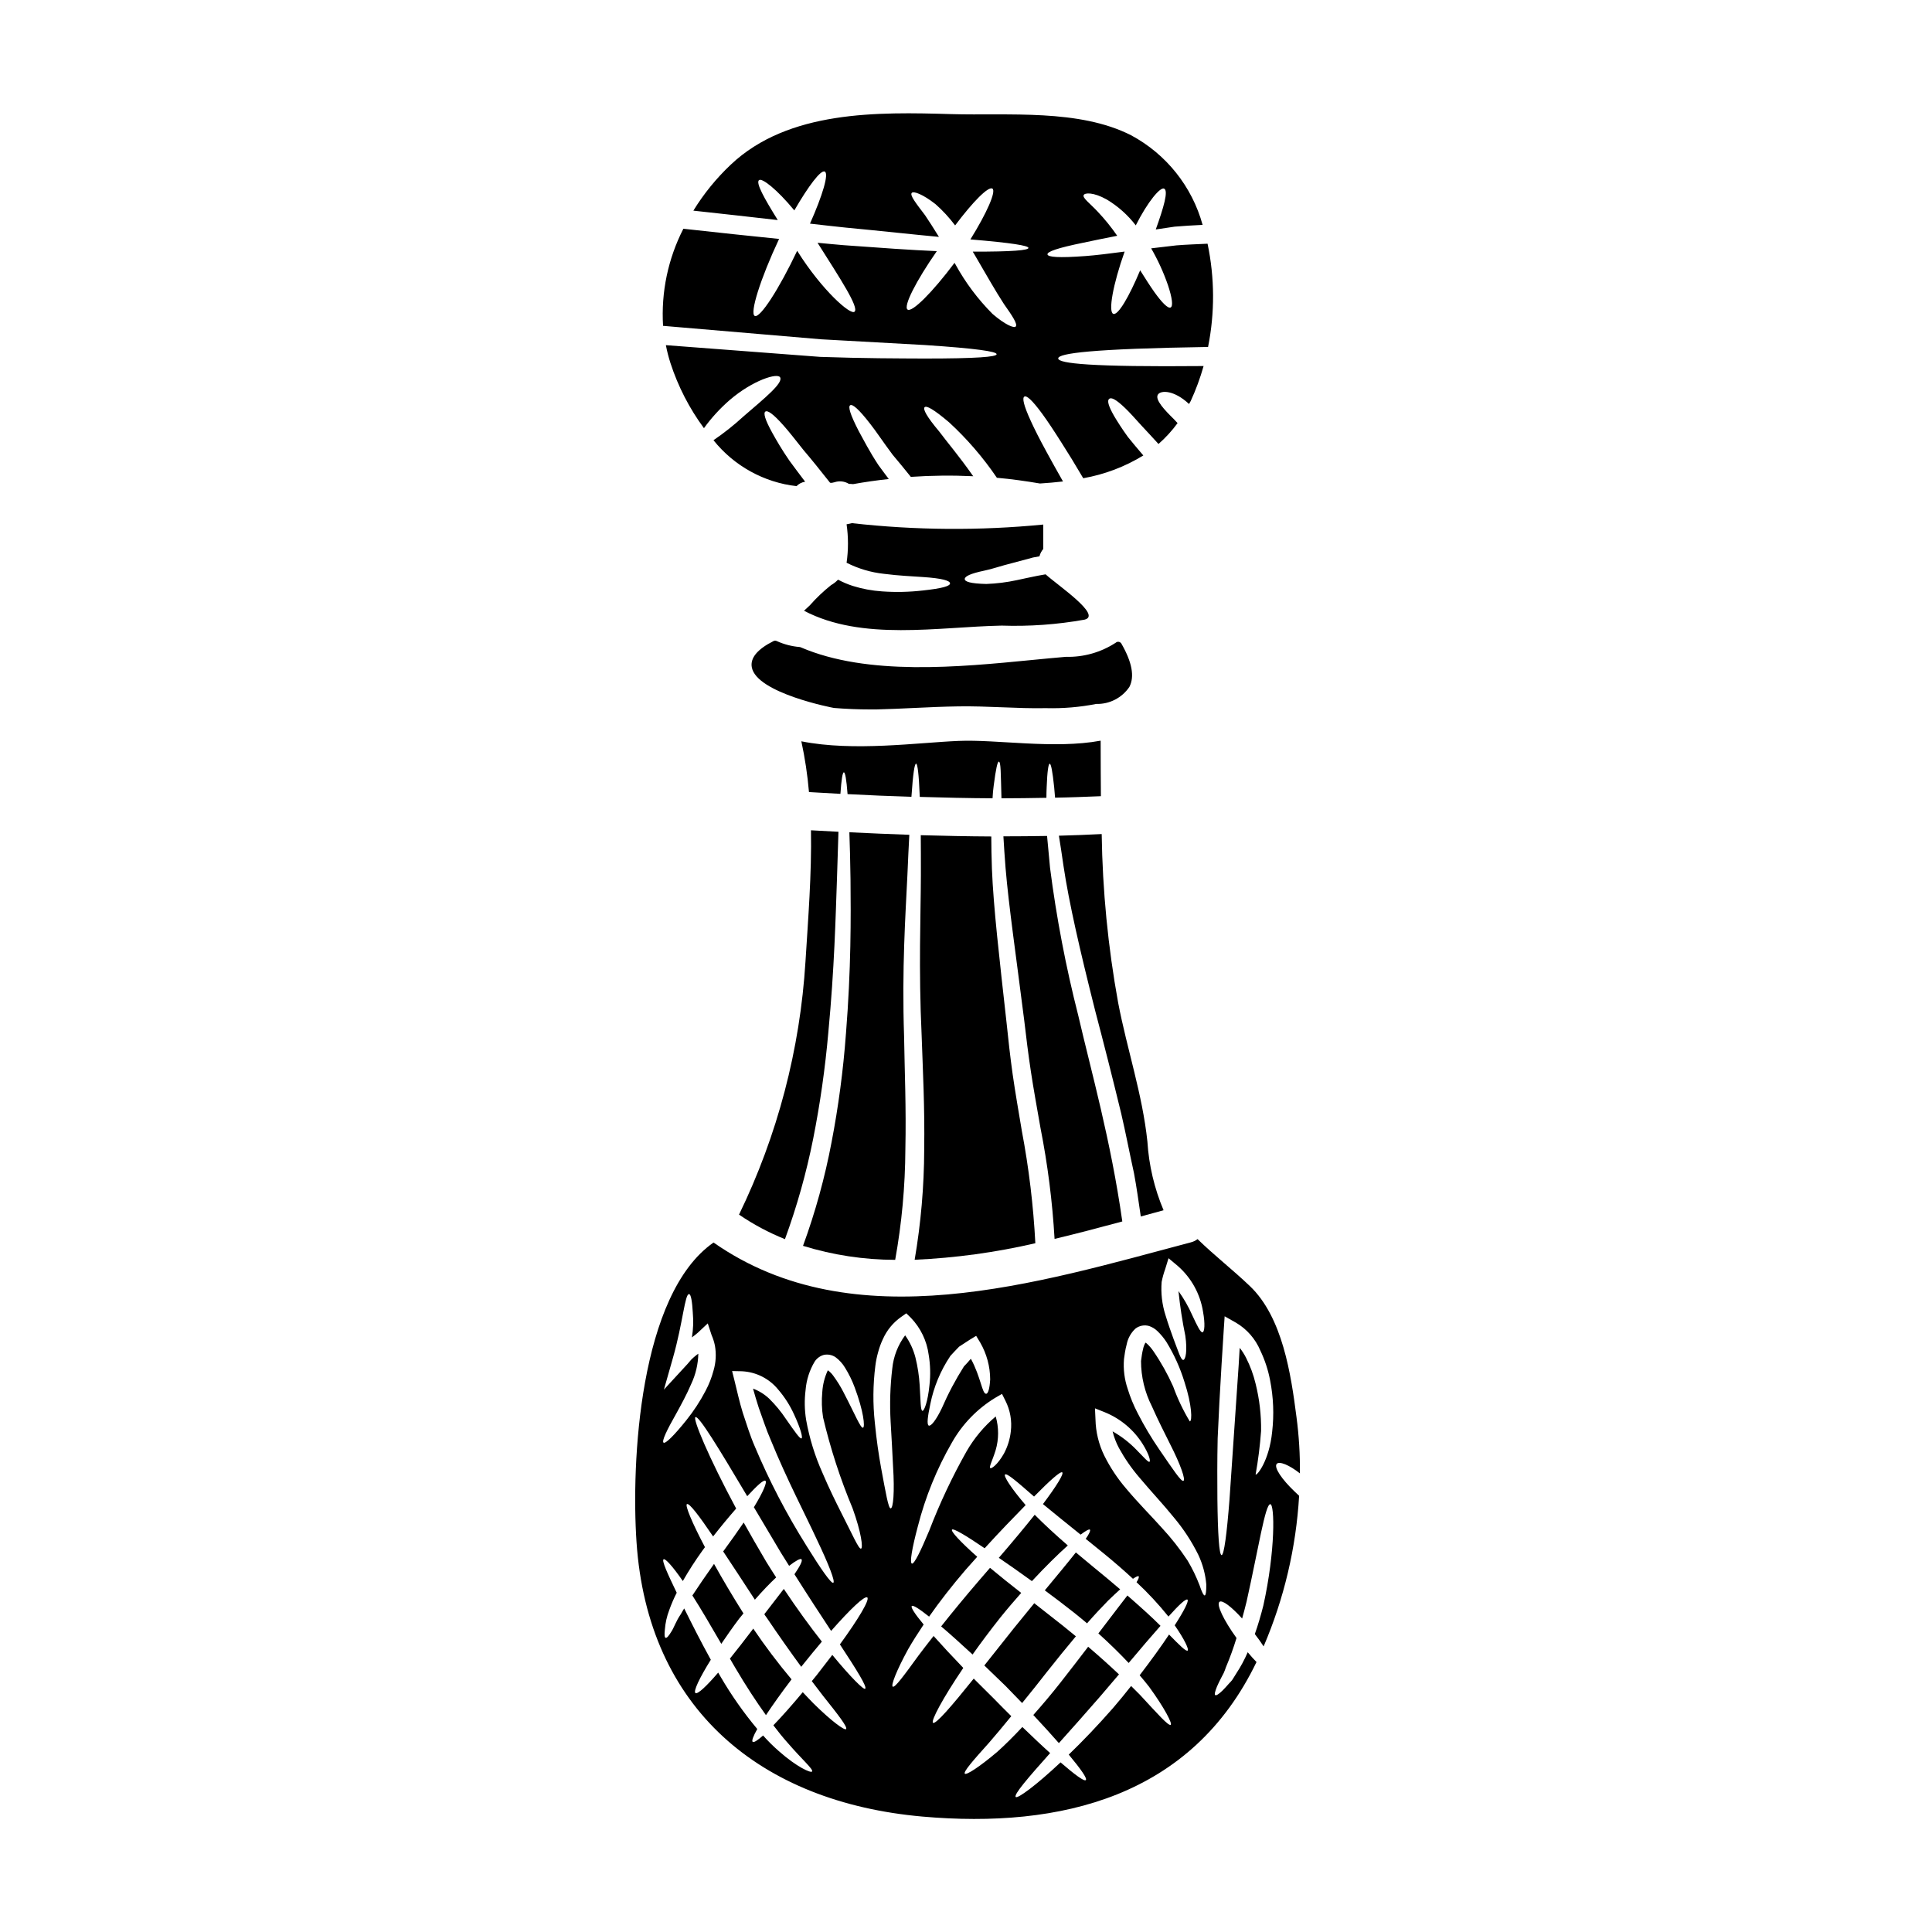 <?xml version="1.0" encoding="UTF-8"?>
<!-- Uploaded to: SVG Repo, www.svgrepo.com, Generator: SVG Repo Mixer Tools -->
<svg fill="#000000" width="800px" height="800px" version="1.1" viewBox="144 144 512 512" xmlns="http://www.w3.org/2000/svg">
 <g>
  <path d="m446.32 466.38c2.023-0.574 4.047-1.113 6.039-1.652-2.445-5.777-3.894-11.926-4.285-18.184-1.316-12.551-5.394-24.461-7.758-36.84v-0.004c-2.68-14.742-4.137-29.684-4.356-44.668-3.777 0.199-7.559 0.336-11.34 0.438 0.375 2.398 0.812 5.062 1.215 7.992 1.453 9.754 4.352 22.371 8.434 38.531 2.125 8.066 4.422 17.039 6.852 27.059 1.18 5.027 2.188 10.355 3.406 15.891 0.68 3.644 1.219 7.527 1.793 11.438z"/>
  <path d="m349.69 562.03c-0.879-1.348-1.754-2.734-2.629-4.152-2.129-3.574-4.117-7.086-5.977-10.391-1.574 2.332-3.441 4.93-5.434 7.66 2.465 3.711 5.328 8.066 8.398 12.789 1.996-2.297 3.922-4.289 5.641-5.906z"/>
  <path d="m423.47 472.32c6.109-1.453 12.109-3.039 17.953-4.625-3.074-21.648-8.203-39.574-11.676-54.59-3.289-12.879-5.785-25.949-7.477-39.137-0.27-3.148-0.57-5.902-0.789-8.434-3.848 0.066-7.727 0.102-11.57 0.102 0.133 2.531 0.34 5.297 0.57 8.367 0.848 10.156 2.801 23.379 4.965 40.539 0.504 4.328 1.043 8.738 1.75 13.426s1.621 9.652 2.531 14.883v0.004c1.918 9.723 3.168 19.566 3.742 29.465z"/>
  <path d="m346.55 571.78c0.168 0.273 0.336 0.539 0.539 0.789 3.238 4.793 6.375 9.246 9.246 13.156 0.168-0.199 0.336-0.438 0.504-0.641 1.719-2.156 3.375-4.148 4.961-6.039-3.106-3.938-6.543-8.66-10.086-13.965-1.52 1.977-3.238 4.234-5.164 6.699z"/>
  <path d="m341.02 571.57c-2.977-4.723-5.602-9.176-7.797-13.121-2.125 3.004-4.082 5.836-5.734 8.367 2.293 3.574 4.856 7.992 7.66 12.82 1.418-2.09 2.969-4.328 4.688-6.613 0.406-0.508 0.812-0.977 1.184-1.453z"/>
  <path d="m414.8 443.71c-0.879-5.231-1.75-10.234-2.43-14.98-0.676-4.824-1.18-9.41-1.617-13.664-1.891-17.07-3.477-30.496-3.883-40.82-0.102-3.172-0.168-6.008-0.168-8.574-6.242-0.031-12.48-0.164-18.688-0.336 0.031 3.102 0.031 6.644 0.031 10.629-0.031 10.695-0.637 24.664 0.203 42.543 0.305 9.004 0.844 18.992 0.672 30.125l0.004 0.004c-0.031 9.793-0.879 19.562-2.531 29.215 10.773-0.48 21.48-1.949 31.984-4.383-0.52-9.988-1.715-19.93-3.578-29.758z"/>
  <path d="m343.48 575.79c-2.125 2.832-4.184 5.434-6.043 7.758 0.508 0.848 0.98 1.723 1.52 2.598 2.699 4.59 5.438 8.773 8.031 12.383 1.758-2.664 4.082-5.934 6.781-9.48-3.613-4.312-7.004-8.805-10.156-13.461-0.031 0.07-0.102 0.137-0.133 0.203z"/>
  <path d="m361.66 233.92c11.539 0.641 20.582 1.145 27.465 1.52 13.777 0.91 18.992 1.719 18.992 2.43 0 0.707-5.227 1.145-19.094 1.145-6.914-0.031-16.027-0.031-27.668-0.438-11.137-0.844-24.664-1.855-40.891-3.106h0.004c0.305 1.609 0.711 3.199 1.215 4.758 2.012 6.188 5.008 12.008 8.871 17.242 1.961-2.715 4.223-5.191 6.746-7.391 6.207-5.363 12.891-7.387 13.461-6.039 0.742 1.52-4.016 5.394-9.746 10.324v0.004c-2.488 2.285-5.141 4.387-7.934 6.293 5.441 6.801 13.348 11.176 22 12.176 0.613-0.629 1.418-1.047 2.289-1.18-1.551-2.059-2.969-3.938-4.184-5.602-2.023-2.934-3.406-5.359-4.449-7.219-2.062-3.711-2.469-5.398-1.895-5.769 0.574-0.371 2.023 0.543 4.82 3.711 1.387 1.551 3.106 3.746 5.297 6.516 1.992 2.328 4.328 5.227 7.019 8.637 0.137 0 0.305 0.031 0.441 0.031 0.27-0.066 0.508-0.098 0.738-0.164l0.004-0.004c1.273-0.426 2.672-0.266 3.816 0.438 0.371 0 0.742 0.031 1.113 0.066 3.148-0.57 6.273-1.012 9.445-1.352-0.977-1.316-1.926-2.562-2.754-3.711-2.394-3.641-3.938-6.691-5.195-8.973-2.363-4.586-2.867-6.547-2.258-6.879 0.605-0.336 2.227 0.977 5.328 4.992 1.574 1.992 3.375 4.758 5.902 8.133 1.453 1.719 3.07 3.676 4.824 5.867 5.504-0.375 11.023-0.434 16.531-0.168-3.746-5.363-6.949-9.078-9.004-11.844-3.379-4.016-4.352-5.938-3.883-6.441 0.473-0.504 2.328 0.473 6.477 3.981 4.781 4.398 9.035 9.336 12.684 14.711 3.848 0.336 7.629 0.875 11.414 1.516 2.055-0.133 4.113-0.305 6.106-0.539-1.688-2.969-3.148-5.602-4.383-7.871-1.855-3.41-3.207-6.074-4.152-8.164-1.922-4.184-2.289-6.074-1.719-6.445 0.57-0.375 1.992 0.789 4.758 4.559 1.387 1.891 3.106 4.488 5.195 7.793 1.652 2.562 3.543 5.664 5.668 9.277v-0.004c5.637-0.996 11.039-3.043 15.922-6.035-1.551-1.824-2.934-3.445-4.082-4.891-1.617-2.227-2.754-4.051-3.606-5.469-1.656-2.867-1.926-4.219-1.355-4.656 0.57-0.438 1.789 0.133 4.188 2.43 1.18 1.113 2.629 2.754 4.453 4.758 1.281 1.352 2.754 2.969 4.422 4.789h-0.004c1.887-1.656 3.582-3.512 5.062-5.535-0.34-0.371-0.676-0.707-1.012-1.078-2.297-2.258-5.117-5.16-4.184-6.512 0.844-1.18 4.328-1.113 8.195 2.496l0.035 0.035c0.137-0.273 0.305-0.508 0.441-0.789v0.004c1.379-3 2.519-6.102 3.418-9.277-29.855 0.273-38.527-0.672-38.527-2.023s8.902-2.562 39.711-3.035c1.809-9.035 1.762-18.344-0.133-27.363-2.754 0.133-5.769 0.234-8.234 0.438-2.398 0.273-4.59 0.539-6.715 0.789v-0.004c1.789 3.102 3.281 6.363 4.449 9.742 1.113 3.336 1.418 5.598 0.707 5.934-0.707 0.34-2.293-1.277-4.328-4.117-1.113-1.574-2.394-3.574-3.742-5.734-2.934 7.019-5.867 12.012-7.121 11.539-1.383-0.508-0.102-7.762 3.004-16.5-4.148 0.539-7.594 0.98-10.355 1.18-7.223 0.543-9.984 0.273-10.09-0.438-0.102-0.707 2.562-1.688 9.547-3.106 2.43-0.504 5.394-1.145 8.938-1.824l0.004 0.008c-1.57-2.277-3.312-4.434-5.215-6.441-2.09-2.227-4.047-3.609-3.676-4.352 0.273-0.637 2.562-0.809 6.074 1.148v-0.004c2.988 1.785 5.609 4.117 7.727 6.883 3.172-6.297 6.578-10.355 7.559-9.715 1.082 0.641-0.133 4.891-2.258 10.797 1.574-0.234 3.238-0.473 4.992-0.742 2.191-0.199 4.859-0.34 7.422-0.473l-0.004-0.004c-2.801-10.18-9.656-18.762-18.965-23.75-13.832-7.016-32.453-5.164-47.602-5.598-19.5-0.574-43.184-1.047-58.465 13.383-3.828 3.613-7.164 7.715-9.922 12.199 8.133 0.879 15.555 1.719 22.367 2.496-3.543-5.699-5.902-9.883-4.961-10.594 0.812-0.609 4.758 2.461 9.348 8.031 3.777-6.516 7.016-10.797 8.062-10.293 1.148 0.543-0.57 6.297-3.914 13.801 3.309 0.371 6.441 0.742 9.445 1.047 9.984 0.945 18.105 1.855 24.73 2.465-1.387-2.262-2.633-4.184-3.676-5.738-2.43-3.203-4.117-5.328-3.512-5.934 0.473-0.508 2.938 0.371 6.242 2.969l0.004-0.004c1.934 1.703 3.684 3.606 5.231 5.668 4.723-6.297 8.84-10.457 9.883-9.75 1.043 0.707-1.449 6.406-5.836 13.461 11.02 0.914 15.387 1.652 15.387 2.258s-4.152 1.012-14.746 0.98c0.07 0.168 0.164 0.328 0.273 0.473 3.148 5.394 5.801 10.09 7.961 13.383 2.223 3.148 3.676 5.328 3.148 5.973-0.395 0.574-2.902-0.508-6.176-3.34v-0.004c-3.875-3.891-7.18-8.309-9.816-13.121-0.066-0.133-0.168-0.273-0.234-0.395-5.836 7.793-11.27 13.227-12.449 12.383-1.18-0.844 2.258-7.594 7.758-15.484-6.613-0.273-14.707-0.848-24.629-1.574-2.227-0.203-4.59-0.395-6.984-0.641 6.109 9.648 10.996 17.105 9.816 18.25-1.012 1.078-8.637-5.699-15.047-15.859-0.066-0.098-0.102-0.164-0.164-0.27-4.859 10.234-9.84 17.914-11.238 17.27-1.398-0.641 1.449-9.781 6.441-20.41-7.66-0.789-16.094-1.652-25.371-2.699l0.004 0.004c-4.066 7.941-5.926 16.828-5.379 25.73 16.703 1.406 30.57 2.59 41.938 3.566z"/>
  <path d="m386.77 346.38c0.375 0 0.742 2.664 0.98 8.805 6.441 0.199 12.852 0.336 19.285 0.371 0.066-1.215 0.164-2.363 0.305-3.336 0.57-4.492 1.016-6.379 1.352-6.379 0.57 0.035 0.508 2.938 0.707 9.719 3.938 0 7.926-0.066 11.91-0.133 0-1.012 0.031-1.969 0.066-2.754 0.164-4.383 0.473-6.273 0.812-6.273s0.738 1.922 1.18 6.238c0.07 0.812 0.172 1.754 0.238 2.754 4.047-0.066 8.098-0.234 12.145-0.395-0.031-4.789-0.066-9.719-0.066-14.711-12.379 2.293-27.426-0.371-37.652 0.066-10.797 0.441-27.836 2.871-41.668 0.102v-0.008c0.961 4.441 1.637 8.938 2.023 13.461 2.754 0.168 5.57 0.309 8.332 0.473 0.273-3.938 0.578-5.699 0.914-5.699 0.336 0 0.676 1.754 0.98 5.769 5.633 0.305 11.273 0.539 16.926 0.707 0.418-6.148 0.824-8.746 1.23-8.777z"/>
  <path d="m384.98 365.23c-5.293-0.199-10.594-0.395-15.891-0.672 0.133 3.477 0.234 7.559 0.305 12.383 0.102 10.289 0.168 23.75-1.211 41.055h-0.004c-0.711 9.645-1.984 19.238-3.812 28.734-1.77 9.332-4.297 18.508-7.559 27.43 7.914 2.445 16.145 3.695 24.426 3.711 1.746-9.676 2.648-19.484 2.699-29.316 0.238-10.93-0.203-20.914-0.34-29.895-0.605-18.047 0.375-32.148 0.883-42.812 0.172-4.004 0.332-7.512 0.504-10.617z"/>
  <path d="m352.02 472.39c3.172-8.66 5.672-17.547 7.477-26.59 1.848-9.32 3.188-18.738 4.019-28.203 1.617-17.035 1.922-30.465 2.289-40.688 0.137-4.859 0.273-8.973 0.395-12.48l-7.285-0.395c0.199 11.602-0.742 23.344-1.453 34.746-1.43 23.305-7.414 46.102-17.613 67.105 3.809 2.606 7.887 4.785 12.172 6.504z"/>
  <path d="m355.95 315.47c-2.106-0.168-4.164-0.703-6.086-1.574-0.281-0.137-0.605-0.137-0.883 0-4.266 2.144-6.199 4.481-5.746 6.941 1.27 6.871 21.547 10.754 21.762 10.777 3.094 0.254 6.297 0.395 9.812 0.395h1.355c3.394-0.078 6.773-0.234 10.152-0.395 3.848-0.176 7.832-0.363 11.742-0.418 3.785-0.059 7.648 0.09 11.383 0.238 3.906 0.156 7.934 0.316 11.891 0.23l-0.004 0.004c4.422 0.109 8.844-0.266 13.184-1.117 3.508 0.094 6.816-1.605 8.785-4.508 1.418-2.754 0.723-6.527-2.113-11.473-0.148-0.254-0.402-0.434-0.695-0.48-0.293-0.051-0.59 0.039-0.812 0.238-3.926 2.559-8.539 3.863-13.227 3.738-2.871 0.242-5.867 0.535-8.961 0.836-19.406 1.902-43.57 4.258-61.281-3.356v-0.004c-0.082-0.035-0.168-0.062-0.258-0.074z"/>
  <path d="m388.52 300.49c-3.57 0.41-7.172 0.492-10.758 0.234-2.637-0.172-5.242-0.66-7.762-1.445-1.352-0.438-2.66-0.992-3.914-1.66-0.543 0.574-1.168 1.062-1.855 1.453-2.031 1.621-3.918 3.414-5.637 5.367-0.473 0.473-1.012 0.91-1.52 1.418 15.418 8.098 35.531 4.281 52.297 3.938l0.004-0.004c7.383 0.254 14.77-0.273 22.039-1.574 4.723-1.145-7.086-9.078-10.324-12.012-0.738 0.137-1.516 0.273-2.191 0.395-2.027 0.395-3.809 0.812-5.434 1.148h0.004c-2.668 0.574-5.375 0.914-8.102 1.012-4.18-0.102-5.699-0.605-5.699-1.316 0-0.707 1.52-1.453 5.231-2.227 1.891-0.371 4.328-1.246 7.477-2.027 1.621-0.438 3.414-0.91 5.398-1.449 0.543-0.102 1.113-0.199 1.688-0.305h0.004c0.184-0.723 0.531-1.395 1.012-1.965v-6.457c-16.867 1.648-33.863 1.523-50.707-0.371l-1.418 0.305c0.488 3.379 0.488 6.809 0 10.188 3.094 1.566 6.441 2.562 9.891 2.934 4.18 0.539 7.59 0.641 10.234 0.844 5.231 0.34 7.289 0.98 7.289 1.688-0.004 0.711-1.945 1.316-7.246 1.891z"/>
  <path d="m442.77 566.82c-0.789 1.043-1.688 2.191-2.699 3.508-1.449 1.891-3.148 4.148-4.992 6.547 2.969 2.664 5.668 5.328 8.031 7.828 3.148-3.746 6.043-7.152 8.434-9.84l-0.102-0.102c-2.324-2.344-5.328-5.008-8.672-7.941z"/>
  <path d="m429.12 577.64c-1.078-0.879-2.16-1.785-3.305-2.695-2.664-2.094-5.231-4.117-7.727-6.074-1.723 2.098-3.512 4.293-5.363 6.578-2.797 3.512-5.434 6.848-7.871 9.918l5.668 5.469c1.484 1.52 2.938 3.035 4.352 4.488 2.125-2.598 4.328-5.363 6.644-8.332 2.625-3.309 5.156-6.445 7.602-9.352z"/>
  <path d="m425.09 589.83c-2.434 3.102-4.891 6.004-7.254 8.66 2.531 2.695 4.82 5.227 6.777 7.453 3.277-3.644 6.988-7.828 10.867-12.281 1.754-2.027 3.441-4.016 5.062-5.938-2.434-2.293-5.164-4.754-8.168-7.32-2.258 2.949-4.688 6.117-7.285 9.426z"/>
  <path d="m426.98 553.56c-3.305-2.867-6.277-5.602-8.773-8.133-2.664 3.34-5.867 7.188-9.512 11.414 2.633 1.785 5.602 3.879 8.77 6.172 3.609-3.883 6.883-7.094 9.516-9.453z"/>
  <path d="m414.63 566.14c-3.035-2.363-5.832-4.625-8.266-6.648-0.98 1.145-1.969 2.293-3.004 3.473-3.676 4.285-7.016 8.336-9.949 12.047 2.394 2.023 5.227 4.586 8.332 7.453 2.191-3.102 4.691-6.441 7.422-9.887 1.82-2.258 3.68-4.418 5.465-6.438z"/>
  <path d="m428.67 571.4c1.148 0.914 2.293 1.859 3.41 2.801 1.969-2.258 3.883-4.285 5.566-6.008 1.18-1.145 2.262-2.156 3.207-3.004-2.258-1.922-4.59-3.879-7.121-5.934-1.574-1.32-3.148-2.598-4.621-3.844-2.094 2.664-4.961 6.106-8.23 10.051 2.531 1.859 5.125 3.848 7.789 5.938z"/>
  <path d="m482.35 531.93c0.707-0.742 3.269 0.27 6.141 2.531 0.051-5-0.254-10-0.914-14.957-1.449-11.27-3.676-26.414-12.348-34.68-4.555-4.352-9.445-8.133-13.863-12.449-0.539 0.414-1.16 0.715-1.82 0.871-40.422 10.699-89.176 26.078-126.45 0.035-19.734 13.734-21.828 58.434-20.414 79.355 2.969 44.266 32.863 68.957 75.746 72.773 36.77 3.238 71.387-5.297 88.559-40.957-0.742-0.742-1.52-1.621-2.332-2.598h0.004c-0.844 1.961-1.859 3.848-3.035 5.633-0.34 0.539-0.641 1.047-0.945 1.52-0.305 0.473-0.672 0.812-1.012 1.18-0.641 0.738-1.215 1.352-1.684 1.824-0.98 0.945-1.656 1.383-1.926 1.211-0.27-0.168-0.066-0.941 0.438-2.223 0.273-0.641 0.641-1.387 1.082-2.262 0.23-0.395 0.469-0.875 0.707-1.348 0.238-0.473 0.395-1.012 0.605-1.574l0.004-0.004c1.066-2.523 2-5.102 2.797-7.723-3.406-4.723-5.394-8.875-4.519-9.586 0.738-0.57 3.168 1.281 6.008 4.422 0.395-1.453 0.809-2.938 1.18-4.488 3.148-14.102 4.961-25.941 6.297-25.809 1.148 0.098 1.387 12.18-1.855 26.855-0.676 2.664-1.418 5.195-2.258 7.559 0.875 1.113 1.648 2.227 2.328 3.269v0.004c5.426-12.66 8.609-26.164 9.41-39.914-0.438-0.395-0.844-0.809-1.277-1.211-3.231-3.082-5.492-6.316-4.648-7.262zm-30.5-48.211c0.219-1.125 0.52-2.231 0.91-3.309l0.914-2.969 2.5 2.09-0.004 0.004c3.559 3.125 5.906 7.398 6.644 12.074 0.605 3.305 0.395 5.367-0.133 5.469-0.527 0.098-1.418-1.719-2.731-4.555-0.992-2.246-2.215-4.383-3.644-6.379 0.406 3.988 1.012 7.953 1.82 11.875 0.57 4.016 0.062 6.242-0.508 6.375-0.676 0.137-1.352-2.328-2.633-5.602-0.637-1.75-1.387-3.844-2.125-6.273v0.004c-0.906-2.844-1.25-5.832-1.012-8.805zm-9.984 20.469 0.27-1.855c0.133-0.672 0.234-1.348 0.438-2.023 0.309-1.617 1.125-3.094 2.332-4.215 1.031-0.797 2.387-1.051 3.641-0.68 0.82 0.281 1.57 0.742 2.191 1.352 0.906 0.871 1.711 1.844 2.394 2.902 2.027 3.305 3.625 6.852 4.762 10.559 2.019 6.207 2.09 10.391 1.414 10.457h-0.004c-1.773-2.938-3.25-6.047-4.414-9.277-1.461-3.266-3.211-6.391-5.234-9.344-0.504-0.738-1.094-1.422-1.754-2.027-0.133-0.098-0.234-0.164-0.34-0.23h0.004c-0.305 0.523-0.52 1.09-0.641 1.684-0.137 0.473-0.203 0.98-0.305 1.484l-0.238 1.719c0.004 4.164 0.988 8.266 2.871 11.977 1.652 3.746 3.375 7.086 4.793 9.953 2.898 5.668 4.18 9.547 3.574 9.816-0.605 0.27-2.731-2.969-6.344-8.23v0.004c-2.144-3.117-4.082-6.371-5.801-9.742-1.07-2.051-1.949-4.195-2.629-6.406-0.859-2.527-1.191-5.207-0.98-7.867zm-32.324 9.211 0.91 1.824v-0.004c1.266 2.508 1.762 5.336 1.422 8.125-0.227 2.059-0.848 4.051-1.824 5.875-1.684 2.969-3.34 4.082-3.609 3.844-0.395-0.305 0.539-1.922 1.418-4.758 0.855-2.914 0.859-6.012 0.016-8.926-3.09 2.609-5.707 5.738-7.727 9.246-3.797 6.731-7.094 13.727-9.867 20.938-2.332 5.602-4.019 9.004-4.625 8.805-0.605-0.199 0-3.938 1.574-9.84 1.988-7.812 5.043-15.316 9.074-22.301 2.746-4.832 6.672-8.883 11.418-11.777zm-13.699-10.055c0.789-0.844 1.555-1.684 2.328-2.461 0.949-0.641 1.895-1.25 2.801-1.824l1.719-1.047 1.078 1.789h0.004c1.707 2.965 2.617 6.324 2.633 9.75-0.133 2.465-0.57 3.844-1.078 3.809-1.047 0.07-1.387-4.383-4.019-9.246-0.043 0.059-0.102 0.105-0.164 0.137-0.543 0.641-1.078 1.246-1.688 1.859-2.242 3.543-4.207 7.254-5.875 11.102-1.516 3.148-2.867 4.82-3.441 4.586s-0.305-2.394 0.395-5.668v-0.004c0.91-4.566 2.715-8.906 5.312-12.773zm-38.352 8.984c0.223-2.641 1.039-5.199 2.398-7.477 0.566-0.875 1.43-1.508 2.43-1.789 1.07-0.223 2.191-0.004 3.102 0.605 1.023 0.758 1.883 1.711 2.531 2.805 1.012 1.629 1.859 3.359 2.527 5.16 2.398 6.375 2.801 10.559 2.227 10.73-0.641 0.199-2.156-3.644-5.164-9.379l0.004-0.004c-0.777-1.52-1.68-2.977-2.695-4.352-0.398-0.574-0.891-1.074-1.453-1.484-0.031 0.027-0.055 0.062-0.066 0.102-0.812 1.777-1.293 3.684-1.418 5.633-0.215 2.25-0.148 4.519 0.203 6.75 1.945 8.23 4.562 16.289 7.824 24.09 2.293 6.34 2.832 10.559 2.227 10.695-0.605 0.133-2.195-3.578-5.195-9.445-1.484-2.938-3.238-6.481-4.992-10.594h0.004c-2.023-4.496-3.484-9.223-4.352-14.07-0.434-2.641-0.48-5.324-0.141-7.977zm-16.836-4.93 0.004 0.004c3.734 0.188 7.219 1.953 9.578 4.856 1.699 1.973 3.106 4.176 4.184 6.547 1.789 3.848 2.363 6.207 1.992 6.375-0.395 0.234-1.789-1.785-4.117-5.117-1.301-1.961-2.805-3.781-4.484-5.43-1.23-1.148-2.676-2.047-4.254-2.637 0.473 1.652 0.945 3.34 1.516 5.062 1.016 2.754 1.926 5.699 3.207 8.605 4.25 10.422 9.055 19.531 12.203 26.348 3.238 6.781 4.891 11.137 4.352 11.438-0.539 0.305-3.238-3.543-7.188-9.918h0.004c-5.231-8.336-9.781-17.082-13.602-26.152-1.316-3.004-2.223-6.07-3.203-8.973-0.91-2.934-1.516-5.801-2.191-8.5l-0.641-2.562zm-12.148-4.25h0.004c-0.461 0.359-0.898 0.742-1.312 1.152-0.34 0.395-0.676 0.789-1.012 1.18l-6.242 6.777 2.398-8.43c2.664-9.379 3.148-17.039 4.281-16.871 0.473 0.031 0.812 1.891 0.98 4.992h-0.004c0.199 2.16 0.117 4.336-0.238 6.477 0.609-0.438 1.148-0.879 1.574-1.246l2.629-2.465 1.016 3.106c0.387 0.887 0.68 1.809 0.875 2.754 0.398 2.219 0.273 4.496-0.367 6.656-0.492 1.852-1.195 3.641-2.094 5.332-1.438 2.758-3.144 5.367-5.094 7.797-3.269 4.082-5.512 6.273-6.039 5.973-0.574-0.371 0.844-3.305 3.375-7.762 1.215-2.223 2.664-4.824 3.938-7.793v-0.004c1.188-2.512 1.832-5.25 1.887-8.027-0.188 0.137-0.387 0.301-0.559 0.402zm44.77 88.395c-0.395 0.34-3.812-3.039-8.707-8.973-1.281 1.684-2.664 3.477-4.113 5.328-0.441 0.539-0.879 1.082-1.32 1.617 1.051 1.387 2.027 2.668 2.938 3.848 4.082 5.117 6.613 8.363 6.141 8.871-0.395 0.395-3.777-2.023-8.57-6.746-0.91-0.914-1.891-1.969-2.906-3.039-2.902 3.477-5.598 6.516-7.789 8.773 1.277 1.688 2.527 3.238 3.707 4.555 3.984 4.621 6.949 7.121 6.547 7.691-0.27 0.473-4.016-1.145-8.84-5.434l0.004 0.004c-1.469-1.281-2.852-2.656-4.144-4.113-1.457 1.277-2.434 1.922-2.754 1.684-0.324-0.234 0.133-1.516 1.215-3.406v0.004c-3.594-4.301-6.824-8.895-9.652-13.734l-0.707-1.215c-3.172 3.676-5.469 5.836-6.043 5.398-0.574-0.438 1.051-3.938 4.086-8.805-2.754-4.996-5.094-9.652-7.055-13.598-0.305 0.504-0.672 1.078-0.914 1.551-1.242 1.754-1.82 3.644-2.527 4.656-0.672 1.113-1.18 1.688-1.484 1.574-0.305-0.113-0.336-0.844-0.203-2.125 0.133-1.801 0.531-3.574 1.18-5.262 0.559-1.559 1.215-3.082 1.969-4.555-2.5-5.195-4.019-8.539-3.477-8.871 0.438-0.273 2.394 1.855 5.094 5.766 1.594-2.777 3.324-5.469 5.195-8.062 0.234-0.301 0.438-0.605 0.672-0.91-3.508-6.644-5.297-11.062-4.789-11.414 0.605-0.371 3.172 3.004 6.949 8.57 2.191-2.797 4.25-5.262 6.109-7.387-7.356-13.699-11.539-23.82-10.801-24.227 0.879-0.504 6.242 8.336 13.734 20.953 2.598-2.797 4.328-4.422 4.824-4.082s-0.605 2.969-2.969 6.852c-0.035 0.031-0.07 0.098-0.102 0.133 2.227 3.777 4.656 7.824 7.152 12.043 0.738 1.211 1.488 2.363 2.195 3.508 1.781-1.383 3-2.023 3.269-1.75 0.371 0.395-0.395 1.82-1.855 3.981 3.508 5.566 6.848 10.66 9.715 15.012 5.062-5.766 8.871-9.375 9.582-8.871 0.707 0.574-2.289 5.633-7.254 12.449 4.539 6.902 7.269 11.285 6.699 11.758zm6.746-47.809c-0.605-0.035-1.281-4.082-2.531-10.762-0.605-3.34-1.215-7.391-1.652-11.945v0.004c-0.543-5.004-0.5-10.055 0.133-15.047 0.152-1.234 0.398-2.457 0.742-3.652 0.316-1.207 0.75-2.383 1.285-3.508 1.047-2.332 2.703-4.336 4.789-5.805l1.387-0.977 1.211 1.18c2.582 2.684 4.238 6.125 4.723 9.816 0.449 2.664 0.516 5.383 0.203 8.066-0.438 4.422-1.418 6.848-1.855 6.781-0.539-0.102-0.473-2.633-0.738-6.848-0.152-2.449-0.527-4.875-1.113-7.254-0.539-2.121-1.469-4.125-2.738-5.906-1.91 2.559-3.086 5.59-3.406 8.77-0.559 4.68-0.707 9.398-0.438 14.102 0.273 4.457 0.473 8.469 0.641 11.844 0.445 6.824 0.051 11.176-0.641 11.145zm78.719 37.684c-0.441 0.305-2.156-1.418-4.93-4.25-2.059 3.106-4.723 6.781-7.793 10.797 0.879 1.047 1.754 2.059 2.496 3.039 4.219 5.801 6.207 9.816 5.738 10.09-0.574 0.395-3.481-2.902-8.199-7.996l-2.297-2.293c-1.516 1.926-3.102 3.883-4.82 5.871-4.082 4.656-8.098 8.84-11.707 12.312 3.203 3.848 4.961 6.344 4.519 6.75s-2.902-1.418-6.691-4.691c-6.578 6.176-11.367 9.652-11.875 9.18-0.605-0.609 3.207-5.031 9.113-11.645-2.195-1.969-4.695-4.348-7.359-6.914-2.363 2.531-4.617 4.758-6.644 6.582-4.856 4.113-8.199 6.207-8.605 5.801-0.438-0.504 2.16-3.477 6.375-8.164 1.723-1.992 3.777-4.422 5.938-7.086-1.516-1.52-3.106-3.07-4.691-4.723-1.82-1.785-3.574-3.543-5.262-5.231-5.902 7.356-10.09 12.203-10.797 11.707-0.605-0.473 2.5-6.375 8.031-14.539-3.035-3.148-5.703-6.039-7.871-8.465-1.449 1.855-2.832 3.609-3.981 5.16-3.848 5.297-6.277 8.637-6.848 8.266-0.508-0.305 0.914-4.117 4.082-9.918 1.145-1.992 2.562-4.215 4.113-6.547-2.289-2.754-3.473-4.555-3.148-4.891 0.324-0.34 1.992 0.742 4.59 2.801 2.754-3.938 6.008-8.133 9.688-12.418 1.043-1.18 2.023-2.289 3.066-3.441-4.523-4.016-7.016-6.746-6.691-7.188 0.324-0.441 3.613 1.484 8.66 4.93 4.016-4.422 7.727-8.234 10.863-11.438-3.914-4.555-5.867-7.691-5.469-8.098 0.473-0.473 3.273 1.969 7.695 5.836 4.219-4.285 7.019-6.781 7.477-6.41 0.461 0.371-1.488 3.578-5.117 8.402 2.867 2.363 6.195 5.059 9.984 8.098 1.383-1.047 2.262-1.52 2.465-1.32 0.199 0.199-0.168 1.113-1.113 2.434 1.574 1.277 3.195 2.59 4.856 3.938 2.731 2.227 5.297 4.457 7.66 6.648 0.844-0.574 1.383-0.812 1.52-0.641 0.137 0.168-0.035 0.707-0.574 1.551v-0.008c3.039 2.828 5.867 5.875 8.465 9.109 2.754-3.07 4.59-4.789 5.031-4.488 0.441 0.305-0.844 2.867-3.375 6.812 2.684 3.856 3.832 6.453 3.426 6.691zm4.519-14.605c-0.305 0-0.789-0.945-1.352-2.664-0.875-2.289-1.945-4.504-3.203-6.609-2.031-3.066-4.312-5.965-6.816-8.66-2.828-3.172-6.207-6.516-9.477-10.426-2.293-2.676-4.246-5.625-5.809-8.781-1.434-2.961-2.215-6.195-2.289-9.484l-0.137-2.969 2.699 1.078v0.004c4.152 1.707 7.66 4.68 10.02 8.5 1.652 2.664 2.059 4.422 1.719 4.586-0.34 0.164-1.449-1.145-3.477-3.203h0.004c-1.855-1.914-3.977-3.551-6.297-4.859 0.375 1.539 0.941 3.023 1.688 4.422 1.527 2.777 3.336 5.387 5.402 7.793 3.102 3.711 6.371 7.152 9.145 10.594l-0.004-0.004c2.547 3.027 4.723 6.348 6.477 9.891 1.168 2.477 1.891 5.141 2.125 7.871 0.016 1.809-0.121 2.856-0.426 2.926zm17.875-43.383c-0.789 7.758-4.051 11.672-4.383 11.336l-0.004-0.004c0.684-3.816 1.168-7.668 1.449-11.539 0.059-4.215-0.426-8.426-1.449-12.516-0.57-2.387-1.418-4.695-2.531-6.879-0.469-0.938-1.035-1.816-1.688-2.633-0.102 1.52-0.164 3.004-0.27 4.59-0.945 13.898-1.789 26.484-2.43 35.594-0.707 9.109-1.449 14.746-2.094 14.746s-1.012-5.703-1.113-14.848c-0.031-4.59-0.062-10.051 0.07-16.094 0.27-6.074 0.605-12.719 1.043-19.734 0.199-3.106 0.395-6.176 0.574-9.113l0.234-3.508 3.035 1.719h0.004c2.871 1.703 5.117 4.281 6.414 7.356 1.207 2.516 2.082 5.184 2.598 7.926 0.879 4.481 1.062 9.066 0.539 13.602z"/>
 </g>
</svg>